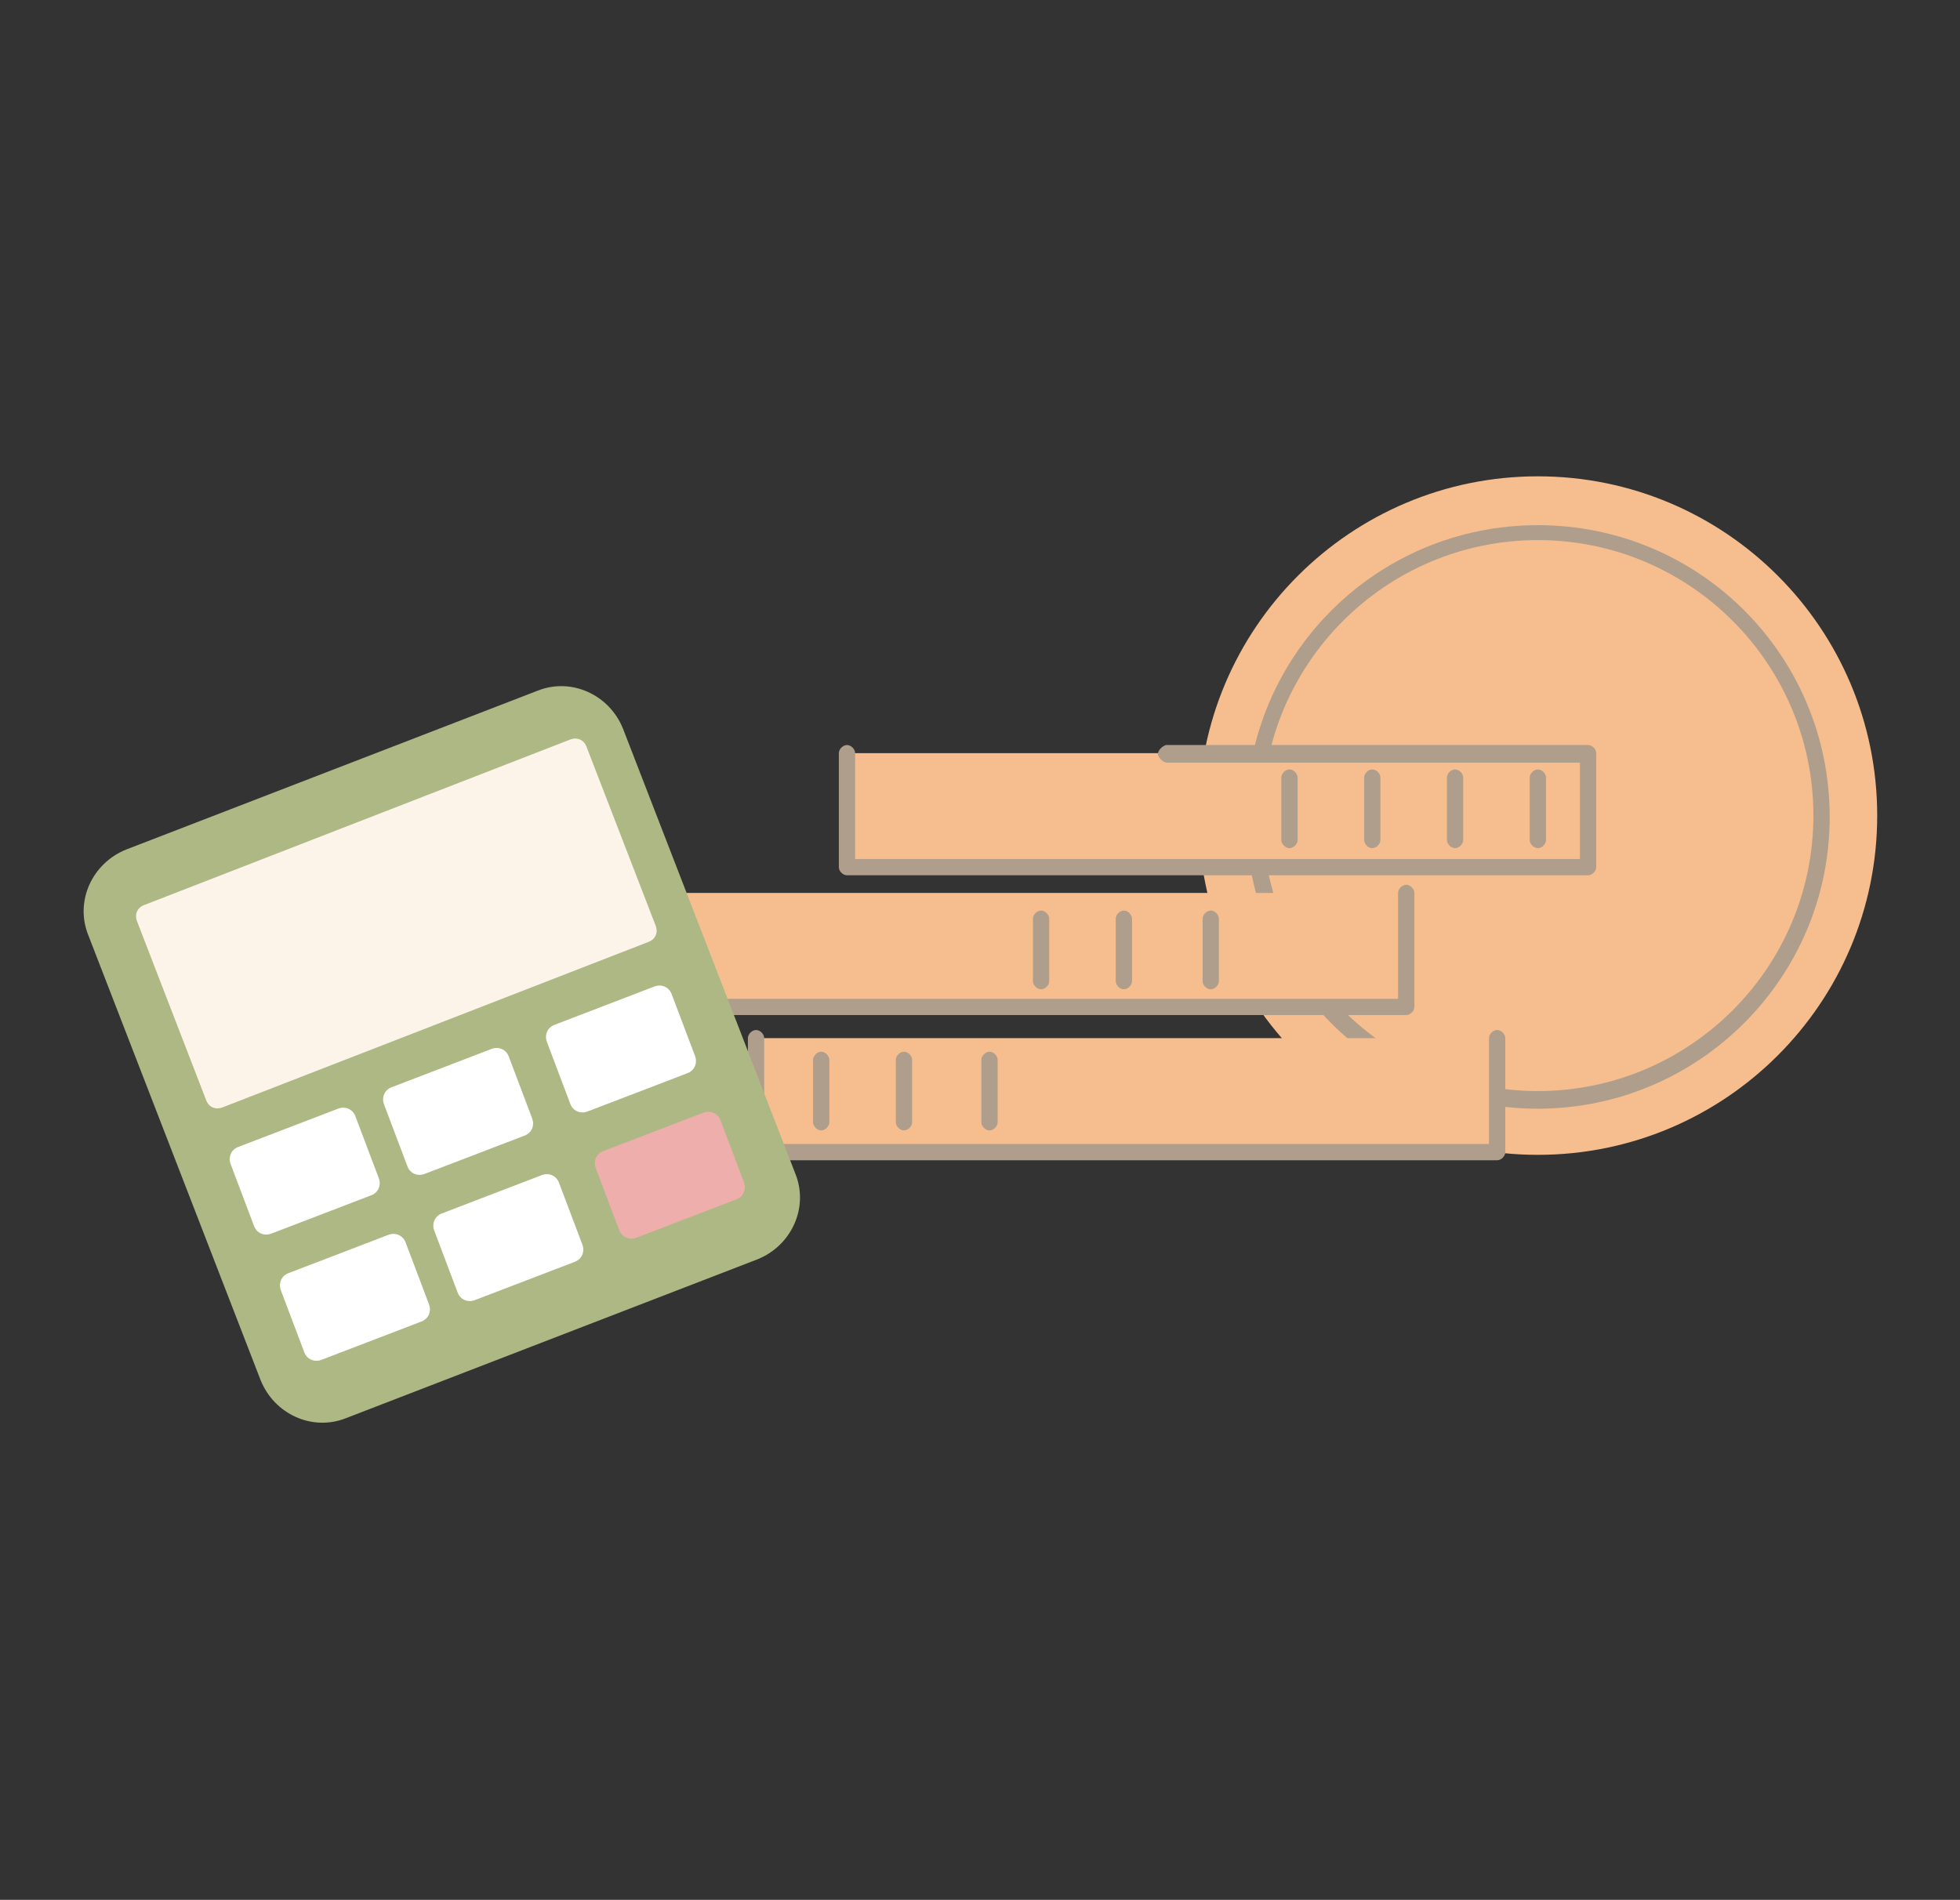 <?xml version="1.0" encoding="UTF-8"?>
<svg xmlns="http://www.w3.org/2000/svg" width="144.4" height="140" version="1.1" xmlns:xlink="http://www.w3.org/1999/xlink" viewBox="0 0 144.4 140">
  <rect x="0" y="0" width="144.4" height="140" fill="#333333" stroke="none"/>
  <defs>
    <style>
      .cls-1 {
        fill: #fcf4e9;
      }

      .cls-2 {
        fill: #fff;
      }

      .cls-3 {
        fill: none;
      }

      .cls-4 {
        fill: #ae9e8b;
      }

      .cls-5 {
        fill: #f6be8f;
      }

      .cls-6 {
        fill: #aeb884;
      }

      .cls-7 {
        fill: #edaeac;
      }

      .cls-8 {
        clip-path: url(#clippath);
      }
    </style>
    <clipPath id="clippath">
      <rect class="cls-3" x="6.1" y="35.1" width="132.2" height="69.8"/>
    </clipPath>
  </defs>
  <!-- Generator: Adobe Illustrator 28.7.4, SVG Export Plug-In . SVG Version: 1.2.0 Build 166)  -->
  <g>
    <g id="_レイヤー_1" data-name="レイヤー_1">
      <g id="_グループ_20" data-name="グループ_20">
        <g class="cls-8">
          <g id="_グループ_19" data-name="グループ_19">
            <path id="_パス_242" data-name="パス_242" class="cls-5" d="M138.3,60.1c0,13.8-11.2,25-25,25s-25-11.2-25-25,11.2-25,25-25h0c13.8,0,25,11.2,25,25"/>
            <path id="_パス_243" data-name="パス_243" class="cls-4" d="M113.3,81.7c-11.9,0-21.5-9.6-21.5-21.5,0-11.9,9.6-21.5,21.5-21.5,11.9,0,21.5,9.6,21.5,21.5,0,11.9-9.7,21.5-21.5,21.5M113.3,39.8c-11.2,0-20.3,9.1-20.3,20.3s9.1,20.3,20.3,20.3,20.3-9.1,20.3-20.3h0c0-11.2-9.1-20.3-20.3-20.3"/>
            <rect id="_長方形_34" data-name="長方形_34" class="cls-5" x="55.7" y="76.5" width="54.6" height="8.4"/>
            <path id="_パス_244" data-name="パス_244" class="cls-4" d="M110.3,85.5h-54.6c-.3,0-.6-.3-.6-.6v-8.4c0-.3.3-.6.6-.6.3,0,.6.3.6.6v7.8h53.4v-7.8c0-.3.3-.6.6-.6.3,0,.6.3.6.6v8.4c0,.3-.3.6-.6.6"/>
            <rect id="_長方形_35" data-name="長方形_35" class="cls-5" x="49" y="65.8" width="54.6" height="8.4"/>
            <path id="_パス_245" data-name="パス_245" class="cls-4" d="M103.6,74.8h-54.6c-.3,0-.6-.3-.6-.6v-8.4c0-.3.3-.6.6-.6s.6.3.6.6v7.8h53.4v-7.8c0-.3.3-.6.6-.6.3,0,.6.3.6.6v8.4c0,.3-.3.6-.6.6"/>
            <rect id="_長方形_36" data-name="長方形_36" class="cls-5" x="62.3" y="55.5" width="54.6" height="8.4"/>
            <path id="_パス_246" data-name="パス_246" class="cls-4" d="M117,64.5h-54.6c-.3,0-.6-.3-.6-.6v-8.4c0-.3.3-.6.6-.6s.6.3.6.6v7.8h53.4v-7.1h-30.4c-.3,0-.6-.3-.7-.6,0-.3.3-.6.6-.7,0,0,0,0,0,0h31.1c.3,0,.6.3.6.6h0v8.4c0,.3-.3.6-.6.6"/>
            <path id="_パス_247" data-name="パス_247" class="cls-4" d="M113.3,62.5c-.3,0-.6-.3-.6-.6v-4.6c0-.3.3-.6.6-.6.3,0,.6.3.6.6h0v4.6c0,.3-.3.6-.6.6"/>
            <path id="_パス_248" data-name="パス_248" class="cls-4" d="M107.2,62.5c-.3,0-.6-.3-.6-.6v-4.6c0-.3.3-.6.6-.6.3,0,.6.3.6.6v4.6c0,.3-.3.6-.6.6"/>
            <path id="_パス_249" data-name="パス_249" class="cls-4" d="M66.6,83.3c-.3,0-.6-.3-.6-.6v-4.6c0-.3.3-.6.6-.6.3,0,.6.3.6.6v4.6c0,.3-.3.6-.6.6"/>
            <path id="_パス_250" data-name="パス_250" class="cls-4" d="M72.9,83.3c-.3,0-.6-.3-.6-.6v-4.6c0-.3.3-.6.6-.6.3,0,.6.3.6.6v4.6c0,.3-.3.6-.6.6"/>
            <path id="_パス_251" data-name="パス_251" class="cls-4" d="M60.5,83.3c-.3,0-.6-.3-.6-.6v-4.6c0-.3.3-.6.6-.6.3,0,.6.3.6.6v4.6c0,.3-.3.6-.6.6"/>
            <path id="_パス_252" data-name="パス_252" class="cls-4" d="M82.8,72.9c-.3,0-.6-.3-.6-.6v-4.6c0-.3.3-.6.6-.6.3,0,.6.3.6.6v4.6c0,.3-.3.6-.6.6"/>
            <path id="_パス_253" data-name="パス_253" class="cls-4" d="M89.2,72.9c-.3,0-.6-.3-.6-.6v-4.6c0-.3.3-.6.6-.6.3,0,.6.3.6.6v4.6c0,.3-.3.6-.6.6"/>
            <path id="_パス_254" data-name="パス_254" class="cls-4" d="M76.7,72.9c-.3,0-.6-.3-.6-.6v-4.6c0-.3.3-.6.6-.6.3,0,.6.3.6.6v4.6c0,.3-.3.6-.6.6"/>
            <path id="_パス_255" data-name="パス_255" class="cls-4" d="M101.1,62.5c-.3,0-.6-.3-.6-.6v-4.6c0-.3.3-.6.6-.6.3,0,.6.3.6.6v4.6c0,.3-.3.6-.6.6"/>
            <path id="_パス_256" data-name="パス_256" class="cls-4" d="M95,62.5c-.3,0-.6-.3-.6-.6v-4.6c0-.3.3-.6.6-.6.3,0,.6.3.6.6v4.6c0,.3-.3.6-.6.6"/>
            <path id="_パス_257" data-name="パス_257" class="cls-6" d="M55.8,92.8l-30.3,11.7c-2.5,1-5.3-.3-6.3-2.8l-12.7-32.8c-1-2.5.3-5.3,2.8-6.3,0,0,0,0,0,0l30.3-11.7c2.5-1,5.3.3,6.3,2.8l12.7,32.8c1,2.5-.3,5.3-2.8,6.3h0"/>
            <path id="_パス_258" data-name="パス_258" class="cls-1" d="M47.8,69.4l-31.4,12.2c-.5.2-1,0-1.2-.5,0,0,0,0,0,0l-5.1-13.2c-.2-.5,0-1,.5-1.2,0,0,0,0,0,0l31.4-12.2c.5-.2,1,0,1.2.5l5.1,13.2c.2.5,0,1-.5,1.2"/>
            <path id="_パス_259" data-name="パス_259" class="cls-2" d="M27.3,88.1l-7.3,2.8c-.5.2-1.1,0-1.3-.6l-1.7-4.5c-.2-.5,0-1.1.6-1.3l7.3-2.8c.5-.2,1.1,0,1.3.6l1.7,4.5c.2.5,0,1.1-.6,1.3"/>
            <path id="_パス_260" data-name="パス_260" class="cls-2" d="M31,97.4l-7.3,2.8c-.5.2-1.1,0-1.3-.6l-1.7-4.5c-.2-.5,0-1.1.6-1.3l7.3-2.8c.5-.2,1.1,0,1.3.6l1.7,4.5c.2.5,0,1.1-.6,1.3"/>
            <path id="_パス_261" data-name="パス_261" class="cls-2" d="M38.6,83.7l-7.3,2.8c-.5.2-1.1,0-1.3-.6l-1.7-4.5c-.2-.5,0-1.1.6-1.3l7.3-2.8c.5-.2,1.1,0,1.3.6,0,0,0,0,0,0l1.7,4.5c.2.5,0,1.1-.6,1.3"/>
            <path id="_パス_262" data-name="パス_262" class="cls-2" d="M42.3,93l-7.3,2.8c-.5.2-1.1,0-1.3-.6l-1.7-4.5c-.2-.5,0-1.1.6-1.3l7.3-2.8c.5-.2,1.1,0,1.3.6l1.7,4.5c.2.5,0,1.1-.6,1.3"/>
            <path id="_パス_263" data-name="パス_263" class="cls-2" d="M50.6,79.1l-7.3,2.8c-.5.2-1.1,0-1.3-.6l-1.7-4.5c-.2-.5,0-1.1.6-1.3l7.3-2.8c.5-.2,1.1,0,1.3.6l1.7,4.5c.2.5,0,1.1-.6,1.3"/>
            <path id="_パス_264" data-name="パス_264" class="cls-7" d="M54.2,88.4l-7.3,2.8c-.5.2-1.1,0-1.3-.6l-1.7-4.5c-.2-.5,0-1.1.6-1.3l7.3-2.8c.5-.2,1.1,0,1.3.6,0,0,0,0,0,0l1.7,4.5c.2.5,0,1.1-.6,1.3"/>
          </g>
        </g>
      </g>
    </g>
  </g>
</svg>